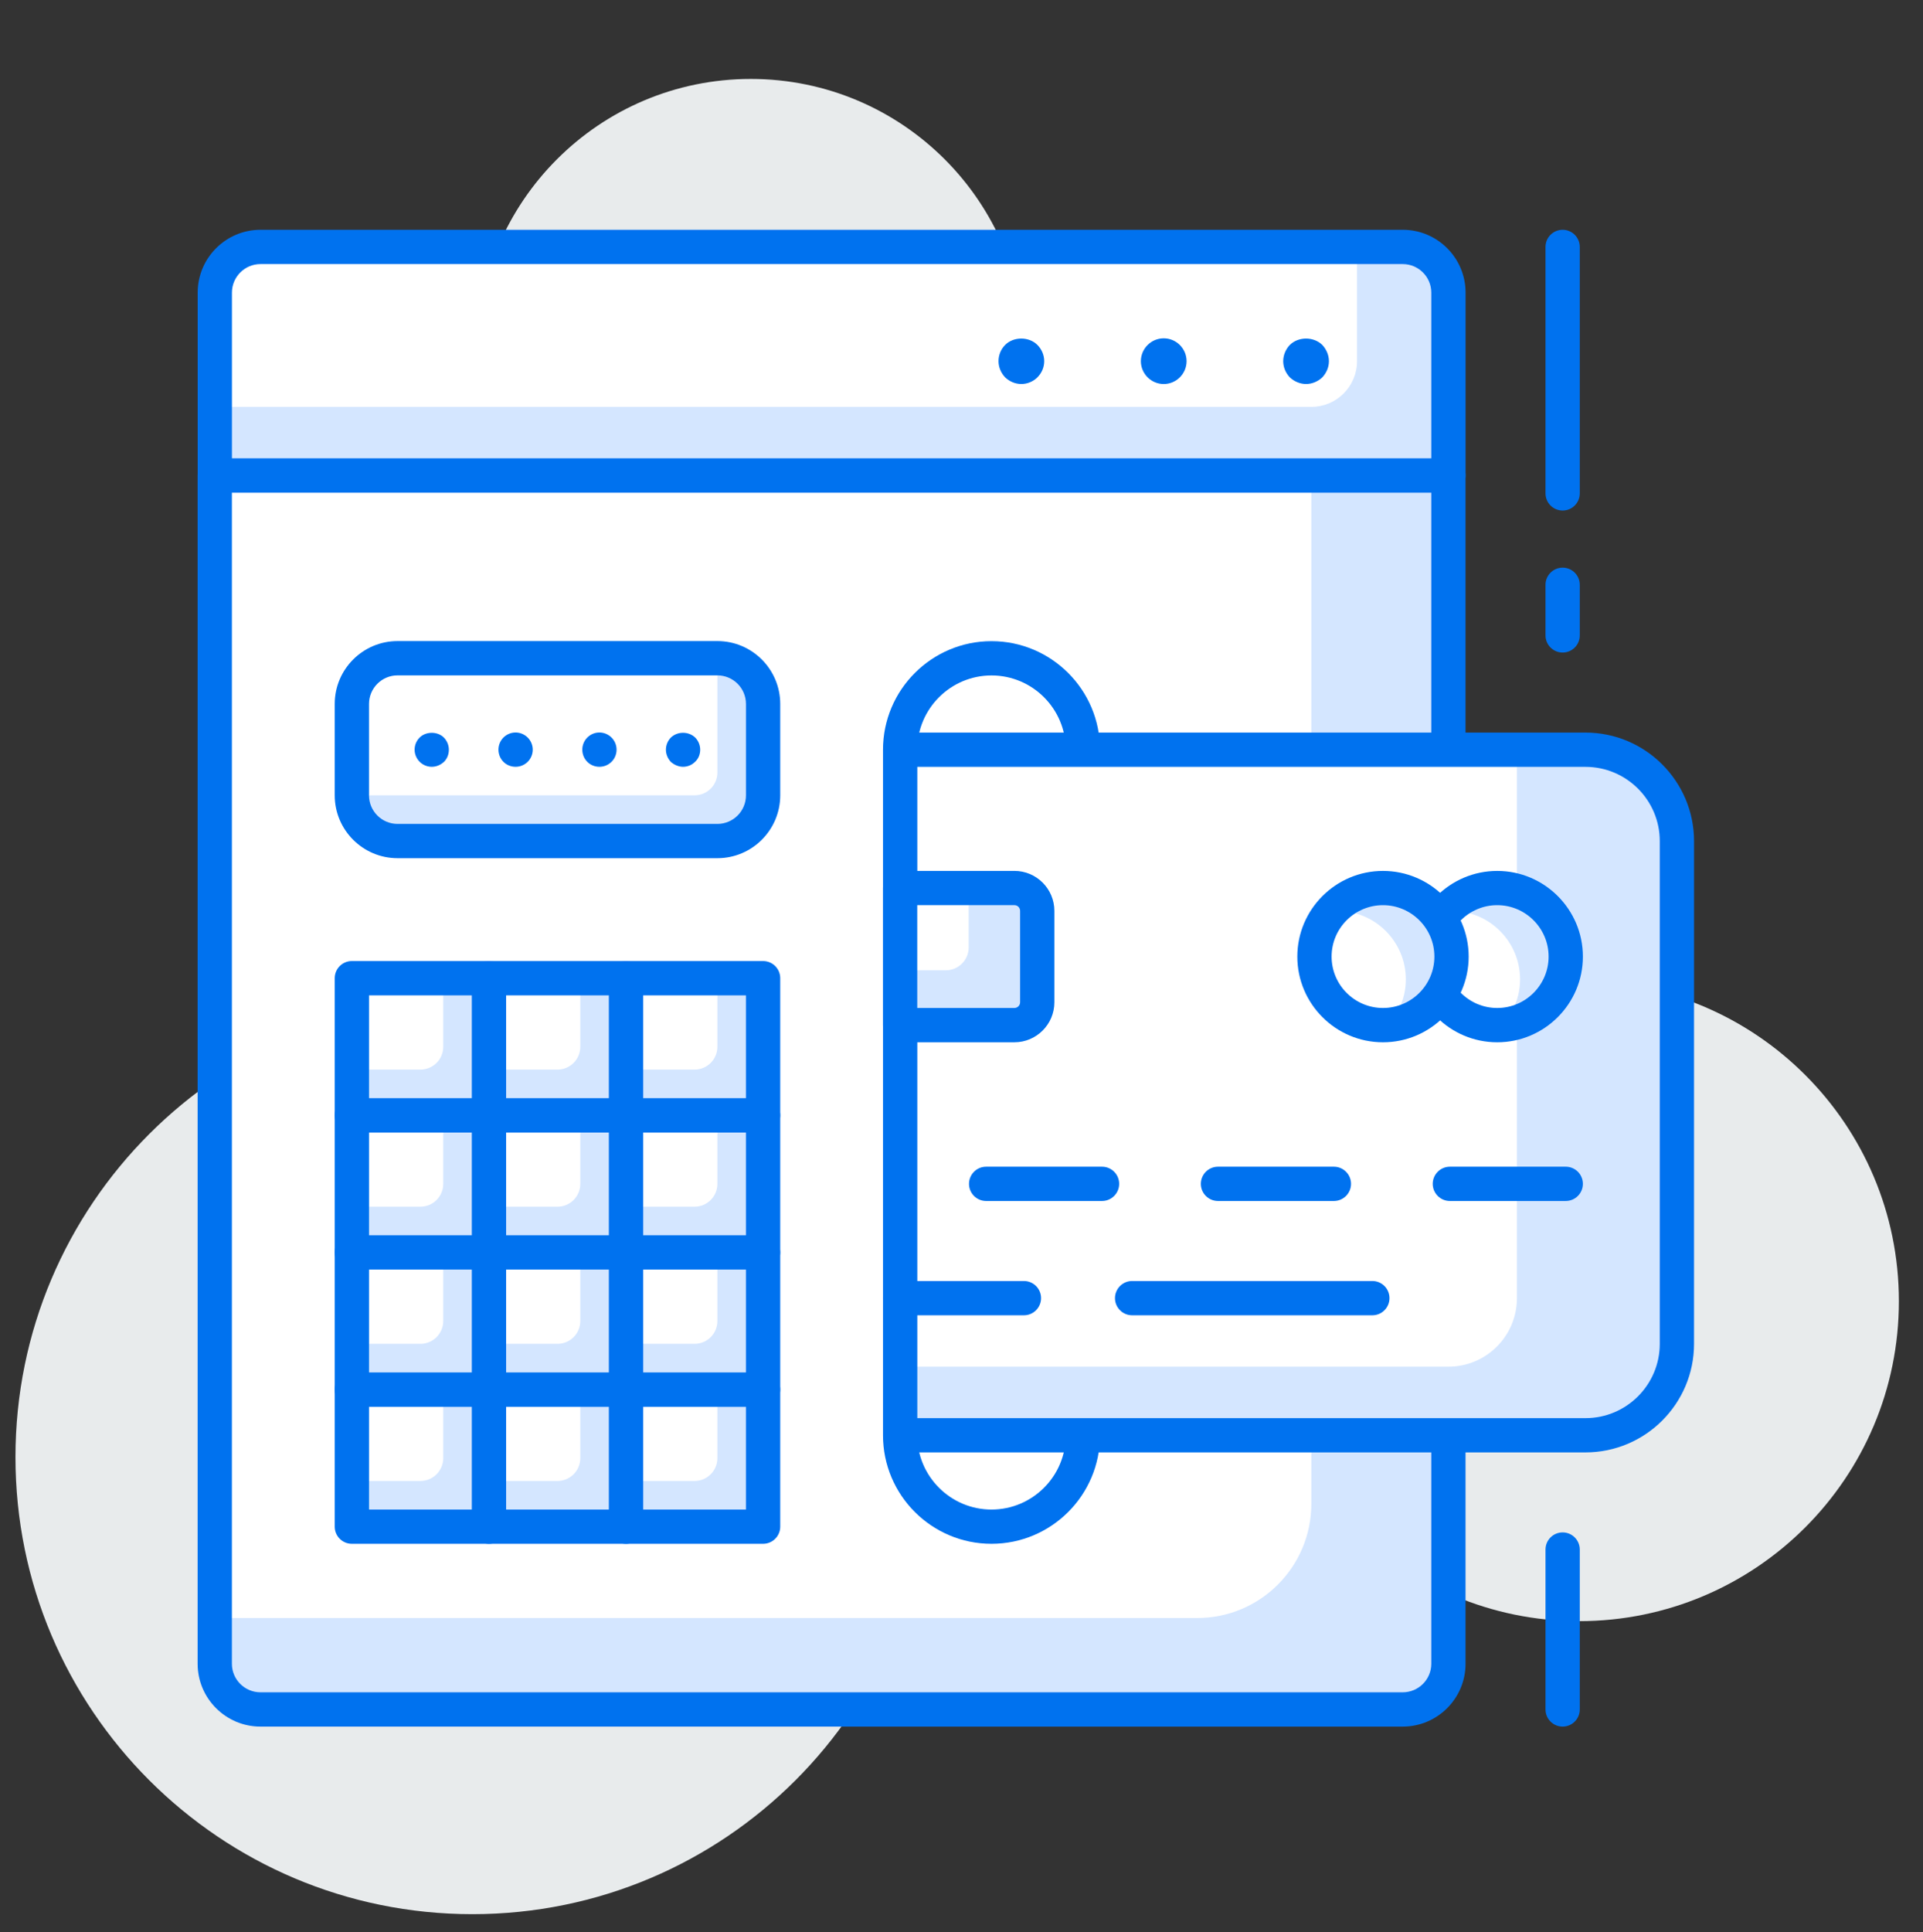 <?xml version="1.0" encoding="utf-8"?>
<!-- Generator: Adobe Illustrator 16.0.0, SVG Export Plug-In . SVG Version: 6.00 Build 0)  -->
<!DOCTYPE svg PUBLIC "-//W3C//DTD SVG 1.1//EN" "http://www.w3.org/Graphics/SVG/1.1/DTD/svg11.dtd">
<svg version="1.1" id="Layer_1" xmlns="http://www.w3.org/2000/svg" xmlns:xlink="http://www.w3.org/1999/xlink" x="0px" y="0px"
	 width="88.541px" height="88.93px" viewBox="0 0 88.541 88.93" enable-background="new 0 0 88.541 88.93" xml:space="preserve">
<rect x="0" y="0" width="88.541" height="88.93" fill="#333333" stroke="none"/>
<path fill="#E8EBEC" d="M87.431,59.895c0,8.133-6.594,14.727-14.727,14.727c-8.132,0-14.727-6.594-14.727-14.727
	c0-8.134,6.595-14.727,14.727-14.727C80.837,45.168,87.431,51.761,87.431,59.895"/>
<path fill="#E8EBEC" d="M47.193,16.257c0,6.971-5.652,12.623-12.623,12.623c-6.972,0-12.622-5.652-12.622-12.623
	c0-6.972,5.65-12.623,12.622-12.623C41.541,3.634,47.193,9.285,47.193,16.257"/>
<path fill="#E8EBEC" d="M42.787,67.072c0,11.619-9.418,21.038-21.037,21.038c-11.618,0-21.038-9.419-21.038-21.038
	c0-11.618,9.42-21.037,21.038-21.037C33.369,46.035,42.787,55.454,42.787,67.072"/>
<path fill="#D4E6FF" d="M66.689,21.885H9.888v54.698c0,1.161,0.941,2.104,2.104,2.104h52.594c1.161,0,2.104-0.942,2.104-2.104
	V21.885z"/>
<path fill="#FFFFFF" d="M60.378,21.885H9.888v52.594h45.23c2.906,0,5.26-2.355,5.26-5.26V21.885z"/>
<path fill="#0072EF" d="M64.586,79.476H11.992c-1.596,0-2.893-1.298-2.893-2.893V21.885c0-0.436,0.353-0.789,0.789-0.789h56.801
	c0.436,0,0.789,0.354,0.789,0.789v54.698C67.479,78.178,66.183,79.476,64.586,79.476 M10.677,22.674v53.909
	c0,0.726,0.59,1.314,1.315,1.314h52.594c0.726,0,1.315-0.589,1.315-1.314V22.674H10.677z"/>
<path fill="#D4E6FF" d="M66.689,21.885H9.891V13.47c0-1.162,0.941-2.104,2.104-2.104h52.592c1.161,0,2.104,0.942,2.104,2.104V21.885
	z"/>
<path fill="#FFFFFF" d="M60.378,18.729H9.891v-5.26c0-1.162,0.941-2.104,2.104-2.104h50.487v5.259
	C62.481,17.788,61.539,18.729,60.378,18.729"/>
<path fill="#0072EF" d="M60.135,17.676c-0.273,0-0.547-0.116-0.747-0.305c-0.19-0.201-0.305-0.463-0.305-0.747
	c0-0.274,0.114-0.547,0.305-0.747c0.4-0.39,1.094-0.39,1.494,0c0.189,0.199,0.306,0.472,0.306,0.747
	c0,0.284-0.116,0.546-0.306,0.747C60.683,17.561,60.408,17.676,60.135,17.676"/>
<path fill="#0072EF" d="M52.529,16.625c0-0.579,0.474-1.052,1.052-1.052c0.579,0,1.053,0.473,1.053,1.052
	c0,0.579-0.474,1.052-1.053,1.052C53.003,17.676,52.529,17.203,52.529,16.625"/>
<path fill="#0072EF" d="M47.027,17.676c-0.284,0-0.547-0.116-0.746-0.305c-0.189-0.201-0.306-0.463-0.306-0.747
	c0-0.274,0.106-0.547,0.306-0.747c0.388-0.39,1.094-0.39,1.483,0c0.201,0.199,0.315,0.472,0.315,0.747
	c0,0.284-0.114,0.546-0.315,0.747C47.575,17.561,47.302,17.676,47.027,17.676"/>
<path fill="#0072EF" d="M66.689,22.674H9.891c-0.436,0-0.789-0.353-0.789-0.789V13.47c0-1.595,1.297-2.893,2.893-2.893h52.592
	c1.597,0,2.893,1.297,2.893,2.893v8.416C67.479,22.321,67.125,22.674,66.689,22.674 M10.679,21.096h55.222V13.47
	c0-0.725-0.59-1.314-1.315-1.314H11.994c-0.725,0-1.315,0.589-1.315,1.314V21.096z"/>
<path fill="#0072EF" d="M45.652,71.062c-2.755,0-4.996-2.241-4.996-4.996V34.51c0-2.755,2.241-4.997,4.996-4.997
	s4.996,2.241,4.996,4.997v31.557C50.648,68.821,48.407,71.062,45.652,71.062 M45.652,31.091c-1.885,0-3.419,1.534-3.419,3.419
	v31.557c0,1.885,1.534,3.418,3.419,3.418s3.419-1.533,3.419-3.418V34.51C49.071,32.625,47.537,31.091,45.652,31.091"/>
<path fill="#D4E6FF" d="M73.002,66.065H41.448V34.509h31.554c2.324,0,4.208,1.884,4.208,4.207v23.142
	C77.21,64.181,75.326,66.065,73.002,66.065"/>
<path fill="#FFFFFF" d="M66.688,62.909H41.444v-28.4h28.4v25.245C69.845,61.497,68.432,62.909,66.688,62.909"/>
<path fill="#0072EF" d="M73.002,66.854H41.448c-0.436,0-0.789-0.353-0.789-0.788V34.51c0-0.436,0.354-0.789,0.789-0.789h31.554
	c2.755,0,4.997,2.241,4.997,4.996v23.142C77.999,64.613,75.757,66.854,73.002,66.854 M42.236,65.277h30.766
	c1.885,0,3.419-1.534,3.419-3.419V38.717c0-1.885-1.534-3.418-3.419-3.418H42.236V65.277z"/>
<path fill="#D4E6FF" d="M46.706,47.188h-5.262v-6.312h5.262c0.582,0,1.052,0.471,1.052,1.053v4.207
	C47.758,46.716,47.288,47.188,46.706,47.188"/>
<path fill="#FFFFFF" d="M43.549,44.663h-2.104v-3.787h3.156v2.735C44.601,44.191,44.129,44.663,43.549,44.663"/>
<path fill="#0072EF" d="M46.706,47.977h-5.262c-0.436,0-0.788-0.354-0.788-0.789v-6.312c0-0.436,0.353-0.788,0.788-0.788h5.262
	c1.015,0,1.841,0.825,1.841,1.841v4.207C48.547,47.15,47.721,47.977,46.706,47.977 M42.233,46.398h4.473
	c0.146,0,0.263-0.118,0.263-0.263v-4.207c0-0.146-0.116-0.264-0.263-0.264h-4.473V46.398z"/>
<path fill="#0072EF" d="M63.188,60.543H52.126c-0.436,0-0.789-0.354-0.789-0.789s0.354-0.789,0.789-0.789h11.062
	c0.436,0,0.788,0.354,0.788,0.789S63.624,60.543,63.188,60.543"/>
<path fill="#0072EF" d="M47.145,60.543h-5.7c-0.436,0-0.788-0.354-0.788-0.789s0.353-0.789,0.788-0.789h5.7
	c0.436,0,0.789,0.354,0.789,0.789S47.58,60.543,47.145,60.543"/>
<path fill="#0072EF" d="M50.741,55.282h-5.337c-0.436,0-0.788-0.354-0.788-0.789s0.353-0.789,0.788-0.789h5.337
	c0.436,0,0.789,0.354,0.789,0.789S51.177,55.282,50.741,55.282"/>
<path fill="#0072EF" d="M61.417,55.282H56.08c-0.436,0-0.789-0.354-0.789-0.789s0.354-0.789,0.789-0.789h5.337
	c0.436,0,0.789,0.354,0.789,0.789S61.853,55.282,61.417,55.282"/>
<path fill="#0072EF" d="M72.092,55.282h-5.336c-0.436,0-0.789-0.354-0.789-0.789s0.354-0.789,0.789-0.789h5.336
	c0.436,0,0.789,0.354,0.789,0.789S72.527,55.282,72.092,55.282"/>
<path fill="#FFFFFF" d="M72.092,44.032c0,1.742-1.412,3.155-3.155,3.155c-1.742,0-3.155-1.413-3.155-3.155
	c0-1.743,1.413-3.156,3.155-3.156C70.68,40.876,72.092,42.289,72.092,44.032"/>
<path fill="#D4E6FF" d="M72.092,44.032c0-1.743-1.412-3.156-3.155-3.156c-0.942,0-1.778,0.422-2.357,1.078
	c0.085-0.008,0.166-0.025,0.254-0.025c1.743,0,3.155,1.412,3.155,3.155c0,0.799-0.307,1.521-0.798,2.078
	C70.812,47.03,72.092,45.688,72.092,44.032"/>
<path fill="#0072EF" d="M68.937,47.977c-2.175,0-3.944-1.77-3.944-3.944s1.77-3.944,3.944-3.944s3.944,1.77,3.944,3.944
	S71.111,47.977,68.937,47.977 M68.937,41.665c-1.305,0-2.367,1.062-2.367,2.367s1.062,2.366,2.367,2.366
	c1.304,0,2.366-1.062,2.366-2.366S70.24,41.665,68.937,41.665"/>
<path fill="#FFFFFF" d="M66.833,44.032c0,1.742-1.415,3.155-3.156,3.155c-1.743,0-3.155-1.413-3.155-3.155
	c0-1.743,1.412-3.156,3.155-3.156C65.418,40.876,66.833,42.289,66.833,44.032"/>
<path fill="#D4E6FF" d="M66.833,44.032c0-1.743-1.415-3.156-3.156-3.156c-0.941,0-1.78,0.422-2.358,1.078
	c0.086-0.008,0.168-0.025,0.255-0.025c1.741,0,3.155,1.412,3.155,3.155c0,0.799-0.308,1.521-0.798,2.078
	C65.553,47.03,66.833,45.688,66.833,44.032"/>
<path fill="#0072EF" d="M63.677,47.977c-2.175,0-3.944-1.77-3.944-3.944s1.77-3.944,3.944-3.944s3.945,1.77,3.945,3.944
	S65.852,47.977,63.677,47.977 M63.677,41.665c-1.305,0-2.366,1.062-2.366,2.367s1.062,2.366,2.366,2.366
	c1.304,0,2.367-1.062,2.367-2.366S64.98,41.665,63.677,41.665"/>
<rect x="28.823" y="63.961" fill="#D4E6FF" width="6.312" height="6.312"/>
<path fill="#FFFFFF" d="M33.031,63.961h-4.208v4.208h3.156c0.582,0,1.052-0.471,1.052-1.052V63.961z"/>
<path fill="#0072EF" d="M35.135,71.062h-6.312c-0.436,0-0.789-0.354-0.789-0.789v-6.312c0-0.436,0.354-0.788,0.789-0.788h6.312
	c0.436,0,0.789,0.353,0.789,0.788v6.312C35.924,70.709,35.57,71.062,35.135,71.062 M29.612,69.484h4.733v-4.733h-4.733V69.484z"/>
<rect x="22.512" y="63.961" fill="#D4E6FF" width="6.311" height="6.312"/>
<path fill="#FFFFFF" d="M26.72,63.961h-4.208v4.208h3.155c0.582,0,1.052-0.471,1.052-1.052V63.961z"/>
<path fill="#0072EF" d="M28.823,71.062h-6.311c-0.436,0-0.789-0.354-0.789-0.789v-6.312c0-0.436,0.354-0.788,0.789-0.788h6.311
	c0.436,0,0.789,0.353,0.789,0.788v6.312C29.612,70.709,29.259,71.062,28.823,71.062 M23.301,69.484h4.733v-4.733h-4.733V69.484z"/>
<rect x="16.202" y="63.961" fill="#D4E6FF" width="6.312" height="6.312"/>
<path fill="#FFFFFF" d="M20.409,63.961h-4.208v4.208h3.156c0.582,0,1.052-0.471,1.052-1.052V63.961z"/>
<path fill="#0072EF" d="M22.513,71.062h-6.312c-0.436,0-0.789-0.354-0.789-0.789v-6.312c0-0.436,0.354-0.788,0.789-0.788h6.312
	c0.436,0,0.789,0.353,0.789,0.788v6.312C23.302,70.709,22.949,71.062,22.513,71.062 M16.991,69.484h4.733v-4.733h-4.733V69.484z"/>
<rect x="28.823" y="57.65" fill="#D4E6FF" width="6.312" height="6.311"/>
<path fill="#FFFFFF" d="M33.031,57.65h-4.208v4.207h3.156c0.582,0,1.052-0.471,1.052-1.052V57.65z"/>
<path fill="#0072EF" d="M35.135,64.751h-6.312c-0.436,0-0.789-0.354-0.789-0.789v-6.311c0-0.436,0.354-0.789,0.789-0.789h6.312
	c0.436,0,0.789,0.354,0.789,0.789v6.311C35.924,64.397,35.57,64.751,35.135,64.751 M29.612,63.174h4.733v-4.734h-4.733V63.174z"/>
<rect x="22.512" y="57.65" fill="#D4E6FF" width="6.311" height="6.311"/>
<path fill="#FFFFFF" d="M26.72,57.65h-4.208v4.207h3.155c0.582,0,1.052-0.471,1.052-1.052V57.65z"/>
<path fill="#0072EF" d="M28.823,64.751h-6.311c-0.436,0-0.789-0.354-0.789-0.789v-6.311c0-0.436,0.354-0.789,0.789-0.789h6.311
	c0.436,0,0.789,0.354,0.789,0.789v6.311C29.612,64.397,29.259,64.751,28.823,64.751 M23.301,63.174h4.733v-4.734h-4.733V63.174z"/>
<rect x="16.202" y="57.65" fill="#D4E6FF" width="6.312" height="6.311"/>
<path fill="#FFFFFF" d="M20.409,57.65h-4.208v4.207h3.156c0.582,0,1.052-0.471,1.052-1.052V57.65z"/>
<path fill="#0072EF" d="M22.513,64.751h-6.312c-0.436,0-0.789-0.354-0.789-0.789v-6.311c0-0.436,0.354-0.789,0.789-0.789h6.312
	c0.436,0,0.789,0.354,0.789,0.789v6.311C23.302,64.397,22.949,64.751,22.513,64.751 M16.991,63.174h4.733v-4.734h-4.733V63.174z"/>
<rect x="28.823" y="51.338" fill="#D4E6FF" width="6.312" height="6.312"/>
<path fill="#FFFFFF" d="M33.031,51.338h-4.208v4.207h3.156c0.582,0,1.052-0.472,1.052-1.052V51.338z"/>
<path fill="#0072EF" d="M35.135,58.438h-6.312c-0.436,0-0.789-0.353-0.789-0.788v-6.312c0-0.436,0.354-0.789,0.789-0.789h6.312
	c0.436,0,0.789,0.354,0.789,0.789v6.312C35.924,58.085,35.57,58.438,35.135,58.438 M29.612,56.86h4.733v-4.733h-4.733V56.86z"/>
<rect x="22.512" y="51.338" fill="#D4E6FF" width="6.311" height="6.312"/>
<path fill="#FFFFFF" d="M26.72,51.338h-4.208v4.207h3.155c0.582,0,1.052-0.472,1.052-1.052V51.338z"/>
<path fill="#0072EF" d="M28.823,58.438h-6.311c-0.436,0-0.789-0.353-0.789-0.788v-6.312c0-0.436,0.354-0.789,0.789-0.789h6.311
	c0.436,0,0.789,0.354,0.789,0.789v6.312C29.612,58.085,29.259,58.438,28.823,58.438 M23.301,56.86h4.733v-4.733h-4.733V56.86z"/>
<rect x="16.202" y="51.338" fill="#D4E6FF" width="6.312" height="6.312"/>
<path fill="#FFFFFF" d="M20.409,51.338h-4.208v4.207h3.156c0.582,0,1.052-0.472,1.052-1.052V51.338z"/>
<path fill="#0072EF" d="M22.513,58.438h-6.312c-0.436,0-0.789-0.353-0.789-0.788v-6.312c0-0.436,0.354-0.789,0.789-0.789h6.312
	c0.436,0,0.789,0.354,0.789,0.789v6.312C23.302,58.085,22.949,58.438,22.513,58.438 M16.991,56.86h4.733v-4.733h-4.733V56.86z"/>
<rect x="28.823" y="45.026" fill="#D4E6FF" width="6.312" height="6.312"/>
<path fill="#FFFFFF" d="M33.031,45.026h-4.208v4.208h3.156c0.582,0,1.052-0.472,1.052-1.053V45.026z"/>
<path fill="#0072EF" d="M35.135,52.127h-6.312c-0.436,0-0.789-0.354-0.789-0.789v-6.312c0-0.436,0.354-0.789,0.789-0.789h6.312
	c0.436,0,0.789,0.354,0.789,0.789v6.312C35.924,51.773,35.57,52.127,35.135,52.127 M29.612,50.549h4.733v-4.733h-4.733V50.549z"/>
<rect x="22.512" y="45.026" fill="#D4E6FF" width="6.311" height="6.312"/>
<path fill="#FFFFFF" d="M26.72,45.026h-4.208v4.208h3.155c0.582,0,1.052-0.472,1.052-1.053V45.026z"/>
<path fill="#0072EF" d="M28.823,52.127h-6.311c-0.436,0-0.789-0.354-0.789-0.789v-6.312c0-0.436,0.354-0.789,0.789-0.789h6.311
	c0.436,0,0.789,0.354,0.789,0.789v6.312C29.612,51.773,29.259,52.127,28.823,52.127 M23.301,50.549h4.733v-4.733h-4.733V50.549z"/>
<rect x="16.202" y="45.026" fill="#D4E6FF" width="6.312" height="6.312"/>
<path fill="#FFFFFF" d="M20.409,45.026h-4.208v4.208h3.156c0.582,0,1.052-0.472,1.052-1.053V45.026z"/>
<path fill="#0072EF" d="M22.513,52.127h-6.312c-0.436,0-0.789-0.354-0.789-0.789v-6.312c0-0.436,0.354-0.789,0.789-0.789h6.312
	c0.436,0,0.789,0.354,0.789,0.789v6.312C23.302,51.773,22.949,52.127,22.513,52.127 M16.991,50.549h4.733v-4.733h-4.733V50.549z"/>
<path fill="#D4E6FF" d="M33.031,38.714H18.305c-1.162,0-2.104-0.941-2.104-2.104v-4.208c0-1.163,0.942-2.104,2.104-2.104h14.726
	c1.162,0,2.104,0.941,2.104,2.104v4.208C35.135,37.772,34.192,38.714,33.031,38.714"/>
<path fill="#FFFFFF" d="M31.979,36.609H16.201v-4.205c0-1.162,0.942-2.104,2.104-2.104h14.726v5.256
	C33.031,36.139,32.561,36.609,31.979,36.609"/>
<path fill="#0072EF" d="M33.031,39.503H18.305c-1.596,0-2.893-1.297-2.893-2.893v-4.208c0-1.595,1.297-2.893,2.893-2.893h14.726
	c1.595,0,2.893,1.297,2.893,2.893v4.208C35.924,38.206,34.626,39.503,33.031,39.503 M18.305,31.088
	c-0.725,0-1.315,0.589-1.315,1.315v4.208c0,0.726,0.59,1.314,1.315,1.314h14.726c0.726,0,1.315-0.589,1.315-1.314v-4.208
	c0-0.726-0.589-1.315-1.315-1.315H18.305z"/>
<path fill="#0072EF" d="M19.879,35.296c-0.211,0-0.411-0.085-0.558-0.232c-0.147-0.147-0.231-0.348-0.231-0.557
	c0-0.21,0.084-0.411,0.231-0.558c0.284-0.285,0.821-0.295,1.115,0c0.147,0.147,0.231,0.356,0.231,0.558
	c0,0.209-0.073,0.41-0.221,0.557C20.29,35.211,20.09,35.296,19.879,35.296"/>
<path fill="#0072EF" d="M26.811,34.506c0-0.431,0.347-0.789,0.789-0.789c0.432,0,0.789,0.357,0.789,0.789
	c0,0.442-0.357,0.79-0.789,0.79C27.158,35.296,26.811,34.948,26.811,34.506 M22.951,34.506c0-0.431,0.347-0.789,0.789-0.789
	c0.432,0,0.789,0.357,0.789,0.789c0,0.442-0.357,0.79-0.789,0.79C23.298,35.296,22.951,34.948,22.951,34.506"/>
<path fill="#0072EF" d="M31.45,35.296c-0.199,0-0.399-0.085-0.558-0.222c-0.147-0.158-0.231-0.358-0.231-0.568
	c0-0.201,0.084-0.411,0.231-0.558c0.305-0.295,0.821-0.285,1.115,0c0.148,0.147,0.232,0.356,0.232,0.558
	c0,0.209-0.074,0.41-0.232,0.557C31.861,35.211,31.661,35.296,31.45,35.296"/>
<path fill="#0072EF" d="M71.949,23.5c-0.436,0-0.789-0.354-0.789-0.789V11.366c0-0.436,0.354-0.789,0.789-0.789
	s0.789,0.354,0.789,0.789v11.345C72.738,23.146,72.385,23.5,71.949,23.5"/>
<path fill="#0072EF" d="M71.949,30.037c-0.436,0-0.789-0.354-0.789-0.789v-2.33c0-0.436,0.354-0.789,0.789-0.789
	s0.789,0.354,0.789,0.789v2.33C72.738,29.684,72.385,30.037,71.949,30.037"/>
<path fill="#0072EF" d="M71.949,79.476c-0.436,0-0.789-0.354-0.789-0.789v-7.361c0-0.436,0.354-0.789,0.789-0.789
	s0.789,0.354,0.789,0.789v7.361C72.738,79.122,72.385,79.476,71.949,79.476"/>
</svg>

